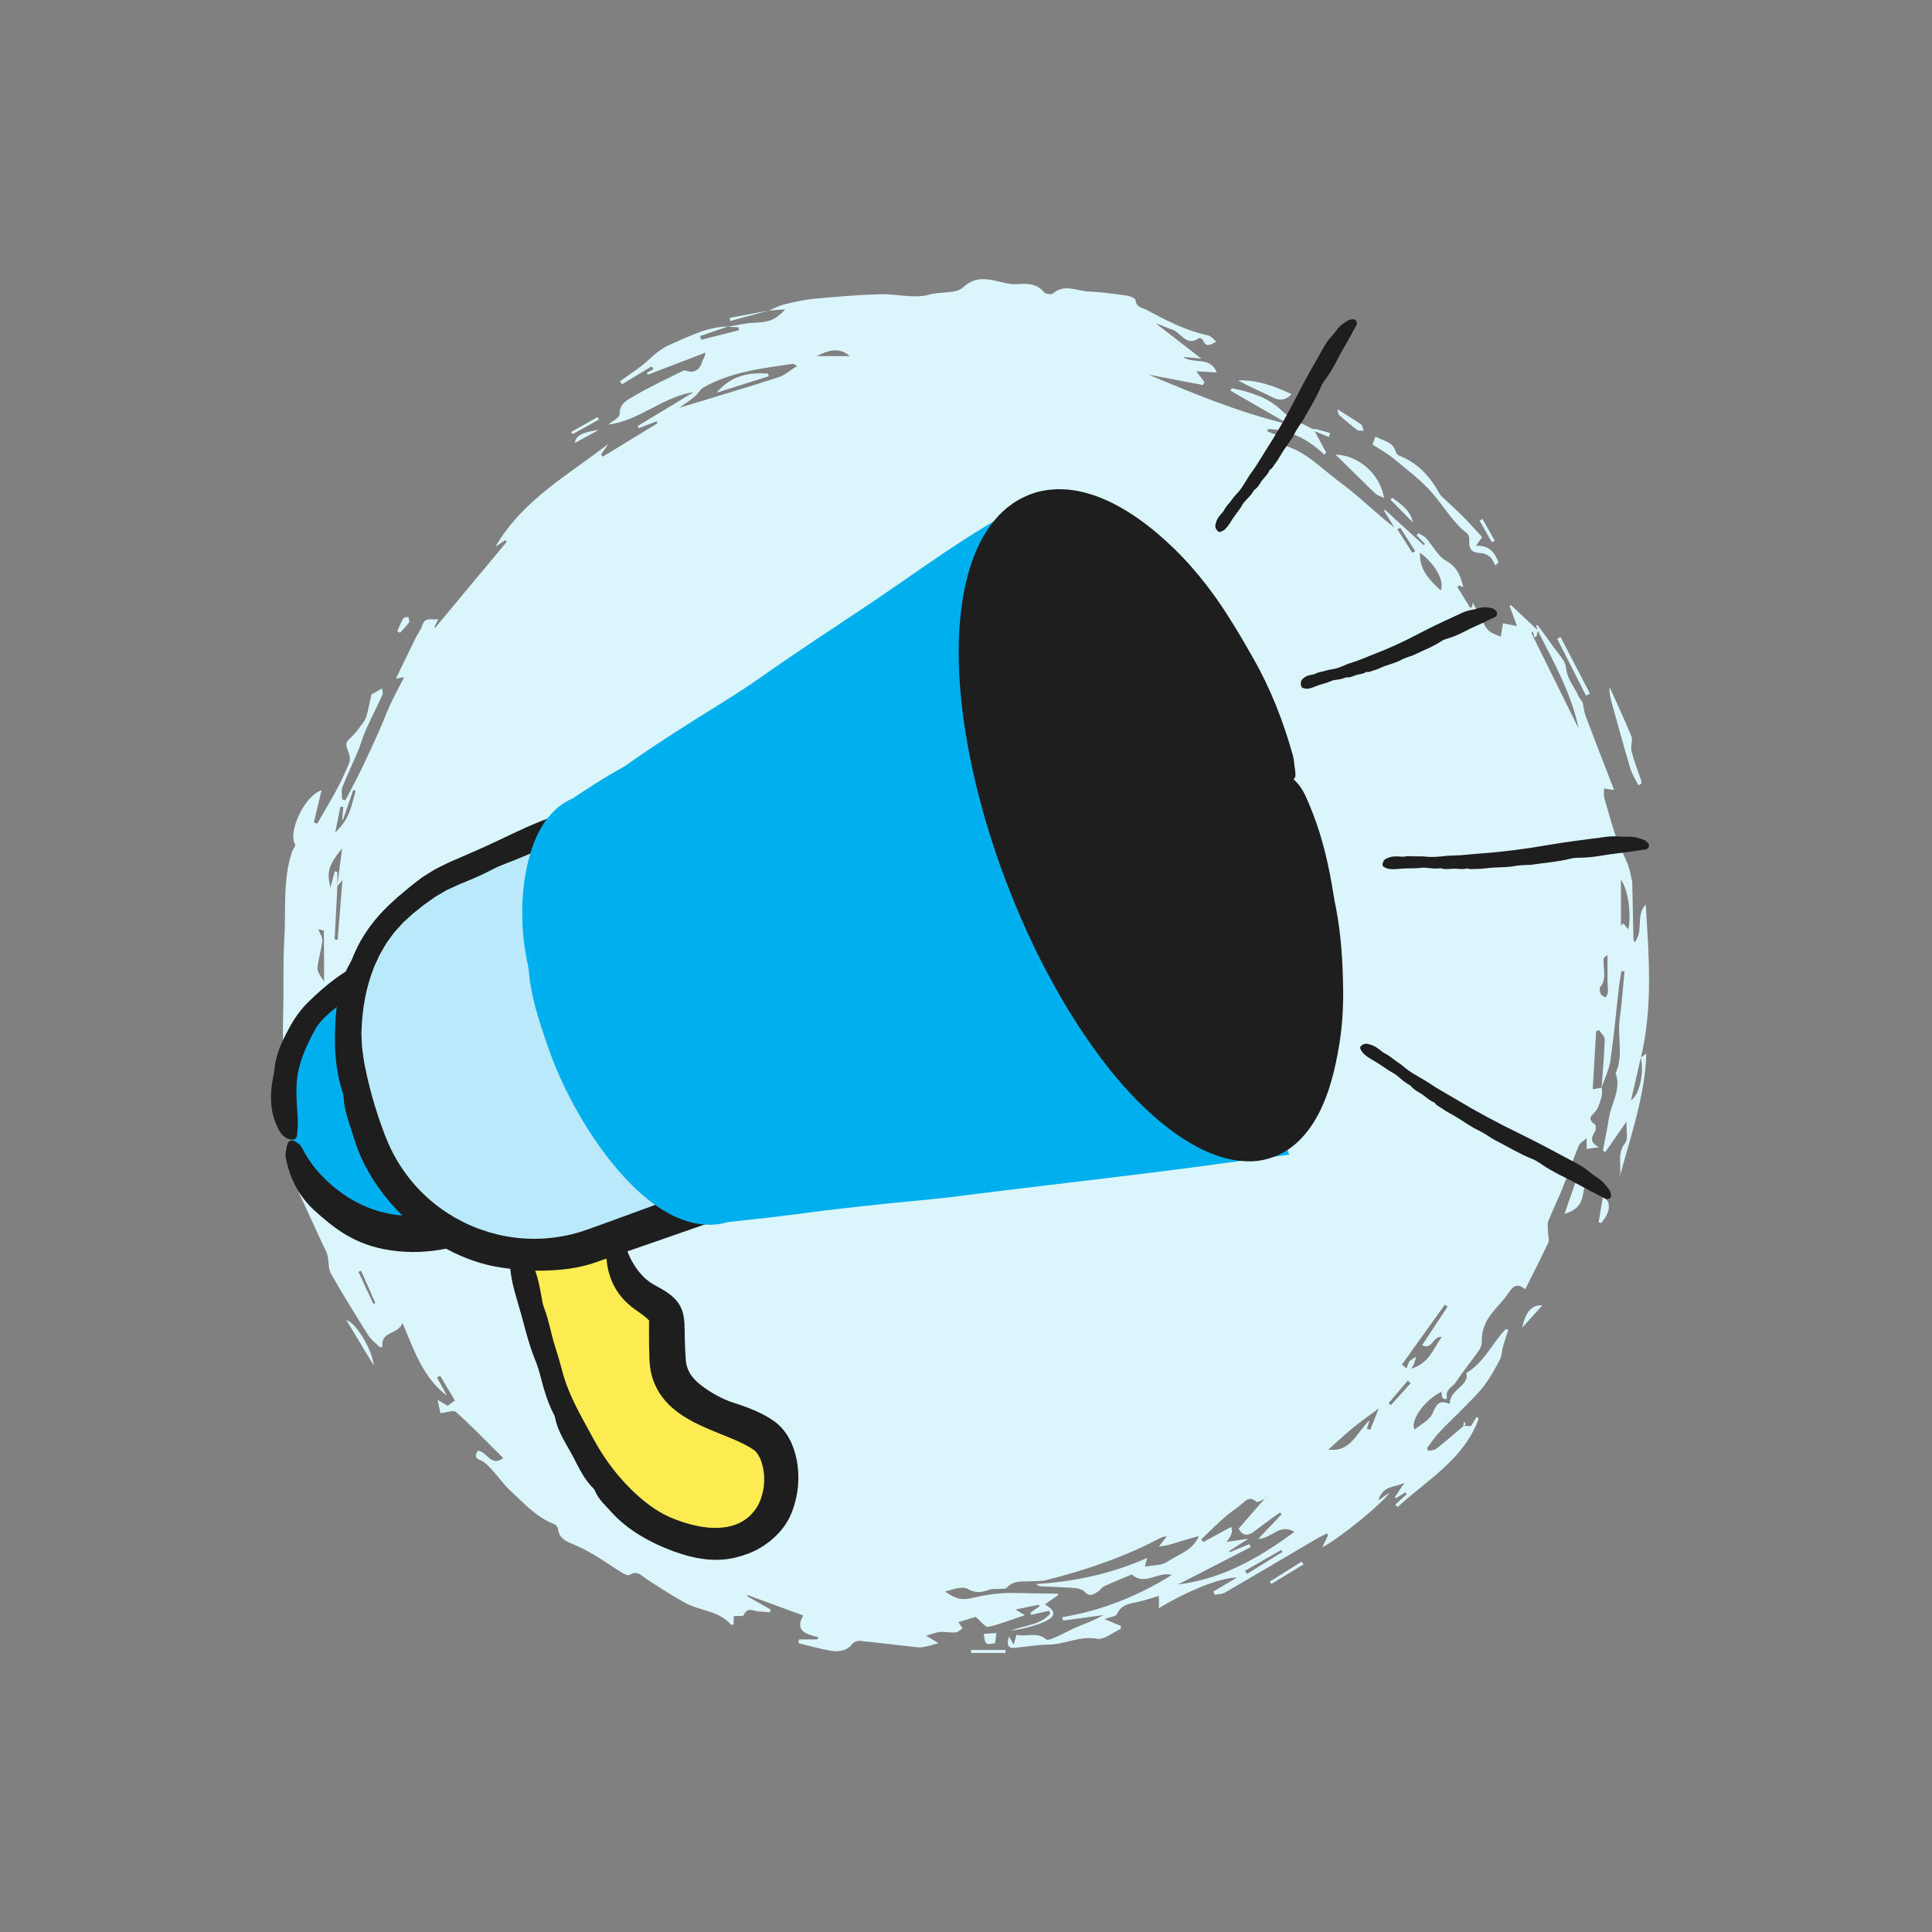 <?xml version="1.0" encoding="UTF-8"?>
<svg id="Layer_2" data-name="Layer 2" xmlns="http://www.w3.org/2000/svg" viewBox="0 0 1080 1080">
  <rect x="0" y="0" width="1080" height="1080" fill="#808080" stroke="none"/>
  <defs>
    <style>
      .cls-1 {
        fill: #fcec52;
      }

      .cls-2 {
        fill: #1e1e1e;
      }

      .cls-3 {
        fill: #00afed;
      }

      .cls-4 {
        fill: #dbf5fc;
      }

      .cls-5 {
        fill: #b9e9fa;
      }
    </style>
  </defs>
  <g>
    <path class="cls-4" d="M895.41,607.99c.02,1.52.36,3.13-.01,4.54-.72,2.72-1.46,5.56-2.89,7.92-1.62,2.67-6.3,4.48-.94,8.05.67.45.65,3.21-.04,4.22-2.42,3.53-2.35,6.29,2.34,8.61-2.79.37-4.73.63-6.92.92v-6.08c-2.02,1.88-3.85,2.82-4.44,4.27-3.12,7.72-5.79,15.61-8.88,23.34-2.53,6.31-5.59,12.41-8.07,18.73-.7,1.8-.25,4.08-.22,6.13.02,2.04.89,4.41.13,6.05-4,8.64-8.4,17.09-12.86,26.01-4.14-3.36-6.59-2.15-9.14,1.74-2.93,4.47-6.93,8.23-10.16,12.53-3.3,4.38-5.13,9.35-4.99,15.01.04,1.62-.59,3.52-1.53,4.86-4.26,6.04-8.95,11.8-13.06,17.94-1.75,2.61-5.85,3.82-4.86,8.5.25,1.15-2.77,1.51-2.88-1.34-.02-.59-.11-1.19-.19-1.93-10.02,4.81-17.92,17.06-14.89,21.06,3.4-2.91,8.23-5.18,9.84-8.86,2.13-4.91,3.6-7.95,9.33-5.48.08.04.4-.18.4-.29.13-6.61,7.21-8.51,9.29-13.75.39-.99-.05-2.31-.09-3.2,10.07-5.77,14.42-16.77,22.14-24.59.44.2.89.39,1.33.59-.96,2.94-2.02,5.86-2.86,8.84-.73,2.57-.71,5.47-1.89,7.78-2.55,4.96-5.31,9.89-8.65,14.34-3.27,4.35-7.28,8.16-11.1,12.08-4.67,4.8-9.6,9.35-14.18,14.24-2.5,2.67-4.52,5.8-6.75,8.72.25.53.5,1.07.76,1.6,1.55-.42,3.43-.42,4.58-1.33,5.55-4.41,10.89-9.07,16.31-13.64-.34-.52-.67-1.03-1.01-1.55-.13.79-.26,1.59-.4,2.4,1.2.09,2.52.18,4.27.31.78-1.27,2-3.25,3.22-5.23.39.31.79.63,1.18.94-8.27,22.87-28.85,34.25-45.33,49.45-.46-.42-.91-.84-1.37-1.26,2.16-2,4.31-4,6.47-6-.24-.32-.49-.64-.73-.96-1.78,1.1-3.56,2.19-5.34,3.29-.21-.18-.43-.36-.64-.53,1.81-2.7,3.63-5.41,5.44-8.11-4.96,2.7-12.25,1.22-14.58,9.88,2.98-2.12,4.78-3.4,6.13-4.36-2.49,4.74-26.99,25.06-37.55,30.58,1.28-2.63,2.29-4.7,3.29-6.76-.23-.34-.46-.67-.69-1.01-2.21,1.16-4.47,2.23-6.62,3.5-16.75,9.85-33.46,19.78-50.27,29.53-1.64.95-3.88.87-5.84,1.27-.22-.63-.43-1.25-.65-1.88,4.16-2.45,8.31-4.9,13.17-7.77-9.38.1-26.82,7.04-43.68,17.12v-6.87c-4.32,1.26-8.05,2.6-11.89,3.41-4.68.99-9.24,1.56-11.61,6.83-.59,1.32-3.68,1.53-6.96,2.74,3.76,1.56,6.5,2.69,9.25,3.83-.06.56-.13,1.13-.19,1.69-4.44,1.97-9.29,6.19-13.23,5.47-9.65-1.76-17.95,3.21-27.08,3.27-6.25.05-12.49,1.21-18.74,1.83-4.01.4-4.77-1.66-3.37-6.28,1.09,1.83,1.73,2.89,2.64,4.41.56-1.91,1.01-3.45,1.59-5.44,5.35,1.42,11.3-1.96,16.58,2.56.91.78,4.05-.68,5.97-1.52,3.65-1.59,7.1-3.66,10.77-5.2,5.1-2.13,10.33-3.96,15.2-6.83-7.48,1.01-14.96,2.01-22.44,3.02-.18-.62-.35-1.24-.53-1.87,21.85-3.63,41.93-11.57,61.26-23.6-7.83-2.23-15.03,6.37-22.36-.27-4.77,2.01-10.18,4.17-15.48,6.58-1.31.6-2.13,2.2-3.4,2.97-2.36,1.41-4.64,3.3-7.46.13-1.18-1.33-3.63-1.95-5.56-2.11-6.34-.51-12.7-.63-19.06-.96-.82-.04-1.62-.4-2.5-1.27,21.32-1.27,41.84-5.7,61.98-14.55-.49,2.01-.78,3.2-1.18,4.83,4.56-.89,9.29-.58,12.41-2.67,6.38-4.29,14.72-6.54,17.65-14.4-3.33.94-6.94,1.89-10.49,3-3.72,1.16-7.38,2.48-11.71,2.78,1.34-1.75,2.67-3.5,4.43-5.81-1.51.4-2.54.48-3.37.92-20.46,10.79-42.15,18.25-64.53,23.8-2.36.58-4.92.33-7.38.53-4.98.39-10.32-.82-14.34,3.7-.62.7-2.33.48-3.55.58-2.12.18-4.4-.18-6.33.51-4.14,1.48-7.41,2.03-11.91-.49-3.09-1.73-8.3.32-12.56,1.45,4.43,3.01,7.87,5.21,14.25,3.76,7.6-1.73,15.79-3.13,23.9-2.95,8.27.19,16.53.25,24.8.39.06,0,.12.28.29.69-2.4,1.71-4.87,3.47-7.44,5.3,6.02,3.58,6.29,6.65.2,9.47-6.01,2.78-12.63,4.22-19.34,5.26,7.45-3.14,16.36-2.92,22.05-9.54-.2-.54-.4-1.09-.6-1.63-3.34.75-6.68,1.5-10.01,2.25-.14-.4-.27-.79-.4-1.19,1.68-1.19,3.35-2.37,5.03-3.56-.09-.28-.17-.56-.26-.84-3.89.78-7.77,1.55-13.23,2.64,2.44,1.47,3.36,2.02,5.27,3.17-7.28,2.45-13.76,5.04-20.48,6.57-1.51.34-3.86-3.02-6.93-5.6-2.06.62-5.87,1.77-9.73,2.93.84,1.21,1.61,2.32,2.39,3.44-1.27.81-2.5,2.19-3.83,2.3-2.95.23-5.98-.45-8.93-.23-2.24.17-4.41,1.17-7.65,2.09,3.45,2.06,5.37,3.2,6.91,4.12-2.38.67-4.41,1.35-6.5,1.81-1.6.35-3.3.72-4.89.55-10.86-1.16-21.69-2.53-32.55-3.61-1.35-.13-3.34.62-4.16,1.66-3.22,4.09-7.64,4.56-12.03,3.85-6.11-1-12.09-2.78-18.12-4.22.11-.69.21-1.39.32-2.09h10.02c.31-.38.61-.77.92-1.15-6.88-1.74-13.63-3.56-8.62-12.24-10.8-3.96-20.9-7.66-31.01-11.37-.12.19-.24.37-.35.56,4.4,2.51,8.81,5.01,13.21,7.52-.16.5-.31,1-.47,1.5-1.97-.15-3.94-.4-5.91-.43-3.01-.06-6.59-2.96-8.74,2.03-.34.8-3.55.36-5.59.5v4.73c-.86.07-1.37.25-1.5.1-6.81-7.92-17.49-7.66-25.82-12.29-7.21-4.01-14.15-8.53-21.1-13-3.03-1.94-5.4-5.36-9.76-2.54-.77.5-2.74-.28-3.84-.96-5.4-3.34-10.6-7-16.05-10.26-3.76-2.25-7.69-4.29-11.75-5.93-4.13-1.68-7.75-3.41-8.39-8.5-.13-1.01-1.18-2.38-2.13-2.74-10.11-3.87-17.07-11.84-24.69-18.89-3.67-3.4-6.54-7.65-9.97-11.33-1.89-2.03-3.91-4.38-6.36-5.36-3.54-1.41-3.21-2.95-1.68-5.39,5.17.09,7.08,9.37,14.22,4.05-8.8-8.72-17.29-17.53-26.34-25.72-1.4-1.27-5.35.29-8.75.59-.37-1.72-.88-4.03-1.61-7.41,2.43,1.43,4,2.36,5.6,3.3,1.13-.83,2.38-1.74,4.06-2.96-2.62-4.4-5.43-9.11-8.24-13.82-.58.33-1.17.65-1.75.98,1.84,3.36,3.69,6.73,5.56,10.14-13.32-9.92-18.18-24.92-24.87-40.65-2.32,6.79-12.19,4.12-11.24,13.51-.5,0-1,.01-1.51.02-2.17-2.23-4.8-4.17-6.42-6.74-7.15-11.33-14.24-22.72-20.83-34.39-1.61-2.86-1.06-6.87-1.91-10.25-.54-2.17-1.82-4.16-2.77-6.23-4.28-9.3-8.58-18.59-12.82-27.91-.36-.78-.38-1.72-.65-3.06,1.62.24,3.04.45,5.25.77-1.14-4.69-1.98-9.15-3.32-13.45-8.67-27.7-11.21-56.12-10.46-84.98.37-14.14-.17-28.33.66-42.43.94-15.89-.92-32.06,4.07-47.6.44-1.38,1.29-2.63,2.14-4.31-4.65-7.14,5.05-27.69,14.59-30.74-1.47,6.13-2.89,12.07-4.31,18,.63.23,1.25.45,1.88.68,3.64-6.32,7.42-12.56,10.87-18.98,2.58-4.81,4.86-9.79,6.96-14.82.61-1.46.47-3.48.02-5.06-.86-3.05-3.23-5.81.46-8.84,2.44-2.01,4.33-4.73,6.29-7.27,1.16-1.51,2.36-3.17,2.88-4.96,1.15-3.94,1.89-8.01,2.85-12.28,1.15-.66,3.04-1.74,5.92-3.39.1,1.21.65,2.63.21,3.6-2.98,6.56-6.31,12.96-9.24,19.53-1.79,4.02-2.93,8.32-4.63,12.38-2.78,6.63-5.96,13.1-8.55,19.79-.77,1.98-.12,4.5-.12,6.78.61.15,1.23.3,1.84.44,3.02-5.83,6.16-11.59,9.02-17.49,3.38-6.97,6.6-14.03,9.76-21.1,2.22-4.98,4.08-10.12,6.37-15.06,2.29-4.94,4.9-9.72,7.64-15.09-1.46.24-2.48.4-4.55.74,3.88-8,7.36-15.26,10.92-22.49,1.22-2.49,3.05-4.75,3.85-7.35,1.57-5.09,5.51-2.54,8.95-3.45-.9,1.81-1.58,3.17-2.26,4.53.17.1.33.21.5.31,13.33-16,26.66-32.01,39.99-48.01-.26-.3-.53-.61-.79-.91-1.58,1.02-3.17,2.05-5.49,3.55,15.3-26.21,40.75-40,63.1-57.43-1.37,2-2.75,4-4.12,6,.33.4.65.79.98,1.19,10.17-6.21,20.35-12.43,30.52-18.64-.13-.37-.26-.75-.38-1.12-3.33,1.28-6.67,2.55-10,3.83-.22-.39-.45-.77-.67-1.16,10.46-6.34,20.93-12.68,31.39-19.02-17.42,2.63-30.31,16.01-47.8,18.17,2.23-1.93,6.38-3.89,6.35-5.79-.09-6.48,4.96-8.28,8.72-10.5,8.65-5.11,17.83-9.33,26.85-13.81.68-.34,1.82.04,2.68.29,3.57,1.02,6.69-1.08,7.69-4.79.45-1.66,1.75-3.08,2.06-5.62-10.71,4.11-21.43,8.22-32.14,12.32-.24-.32-.49-.64-.73-.95,1.27-.72,2.54-1.44,3.8-2.16-.37-.49-.74-.99-1.11-1.49-5.5,3.34-10.99,6.68-16.49,10.01-.38-.57-.76-1.13-1.14-1.7,3.25-2.31,6.49-4.64,9.77-6.91,6.16-4.25,10.78-10.41,17.97-13.46,10.57-4.48,20.71-10.11,32.61-10.24-5.18,1.77-10.36,3.54-15.54,5.32.21.69.42,1.38.63,2.07,7.03-1.78,14.06-3.55,21.09-5.33-.1-.55-.19-1.1-.29-1.65-2.02-.1-4.03-.2-6.05-.3,4.79-.76,9.56-1.98,14.37-2.19,8.92-.4,11.77-1.26,17.95-7.53-3.6.26-6.46.46-9.31.67h.01c2.99-1.2,5.89-2.76,8.99-3.52,5.31-1.31,10.7-2.54,16.13-3.04,12.23-1.14,24.49-2.19,36.76-2.56,9.34-.28,19.29,2.59,27.9.2,6.43-1.79,14.82-.32,18.79-4.02,10.43-9.71,20.66-.96,30.78-1.84,4.66-.41,10.6-.41,14.49,4.51.79,1,4.07,1.5,4.92.76,6.46-5.61,13.36-1.42,19.97-1.14,7.17.3,14.32,1.3,21.44,2.3,1.78.25,4.76,1.54,4.86,2.58.39,4.03,3.56,4.06,6.02,5.36,10.9,5.79,21.79,11.55,34.03,14.16,1.89.4,3.53,2.04,4.99,3.7-2.95,1.57-5.66,3.46-7.38-.85-.25-.63-1.83-1.46-2.11-1.25-7.29,5.26-10.24-3.35-15.38-4.83-3.08-.89-5.95-2.54-8.83-3.33,8.26,6.39,16.51,12.79,25.4,19.67-3.93-.36-7-.64-10.08-.92,5.58,4.3,14.9-.77,18.71,8.68-4.02-.24-7.76-.46-11.47-.69,1.55,2.05,3.08,4.06,4.61,6.08-.31.54-.63,1.08-.94,1.62-10.06-1.93-20.12-3.85-30.28-5.8,25.72,10.83,51.32,21.44,78.49,27.81-10.93-6.3-21.86-12.6-32.79-18.89.26-.45.52-.9.78-1.35,10.4,2.19,20.25,4.97,28.37,12.92,4.45,4.37,10.95,6.66,16.58,9.79.66.37,1.68.04,2.48.24,2.53.65,5.03,1.4,7.54,2.12-.23.74-.46,1.48-.69,2.21-2.41-.99-4.82-1.98-7.94-3.27,2.35,4.39,4.36,8.14,6.36,11.88-.31.42-.62.85-.93,1.27-8.95-8.52-19.19-13.9-31.43-14.35-.19.42-.38.85-.57,1.27,3.08,1.22,6.16,2.43,10.1,3.99-1.71,1.27-2.63,1.95-4.16,3.09,14.62,2.69,23.75,13.38,34.49,21.2,10.62,7.73,19.94,17.24,30.7,25.55-1.93-3.16-3.87-6.33-5.81-9.49.17-.15.33-.3.5-.46,7.23,6.6,14.47,13.2,21.7,19.8.21-.22.43-.44.64-.66-1.52-1.6-3.04-3.2-4.56-4.8.29-.43.59-.87.88-1.3,1.51.97,3.31,1.68,4.47,2.97,3.78,4.19,6.55,10.02,11.17,12.56,6.39,3.52,7.98,8.8,9.59,14.72-.81-.33-1.62-.66-2.43-.99-.32.29-.64.59-.96.88,2.4,3.89,4.8,7.77,7.2,11.66.38-.19.76-.39,1.13-.58.07-.83.14-1.66.21-2.49,1.79,3.4,3.59,6.79,5.35,10.2,3.06,5.95,3.6,6.42,10.43,8.94.39-2.46.79-4.93,1.19-7.43,2.66.51,4.6.89,7.81,1.51-1.64-4.5-2.89-7.95-4.15-11.4.28-.09.55-.18.83-.27,5.01,4.7,10.01,9.39,15.01,14.1-.25,1.13-.48,2.25-.72,3.37-.39.21-.78.42-1.17.63-.31-1.13-.61-2.26-.92-3.39-.27.29-.53.58-.8.87,8.8,17.8,17.6,35.6,26.4,53.4-4.07-19.8-13.91-37.09-22.87-54.76-.29-.95-.58-1.89-.87-2.84.21-.12.42-.25.62-.37,2.77,3.76,5.66,7.44,8.29,11.29,2.89,4.25,7.42,8.47,7.86,13.03.62,6.33,4.64,10.3,6.84,15.43.68,1.59,2.23,2.81,2.51,4.2.51,2.38.72,4.87,1.57,7.11,5.17,13.67,10.49,27.28,15.88,41.24-2.39-.32-4.03-.54-5.68-.76.07,1.81-.23,3.73.28,5.4,2.94,9.75,5.19,19.85,9.49,28.98,2.2,4.66,4.4,9.05,5.24,14.11.21,1.28.78,2.54.81,3.81.27,10.61.44,21.21.69,31.82.01.64.41,1.28.6,1.85,5.26-6.18.48-15.12,6.27-21.18,1.73,28.67,4.08,57.26-2.74,85.59-1.82,7.96-3.65,15.89-5.49,23.81,5.08-3.21,7.4-16.5,5.41-23.91,1.07-.7,2.15-1.4,3.14-2.04-.77,24.06-9.03,46.65-15.11,69.72,1.85-6.38-1.79-13.44,3.21-19.72,1.88-2.36.62-7.24.84-12.08-4.5,6.45-8.18,11.73-11.87,17.02-.45-.29-.89-.58-1.34-.87,1.14-6.07,2.41-12.12,3.4-18.22,1.35-8.31,6.95-16,3.71-24.99,4.51-9.7.91-20.02,2.25-29.98,1.2-8.93,1.83-17.93,2.71-26.9-.56-.06-1.12-.13-1.68-.19-.45,2.72-1.03,5.43-1.34,8.17-1.61,13.94-2.85,27.94-4.87,41.82-.76,5.22-3.25,10.19-4.95,15.27.66-8.98,1.5-17.95,1.79-26.94.06-1.75-2.05-3.58-3.16-5.37-.55.22-1.11.44-1.66.66-.65,11.12-1.3,22.24-1.9,32.43,1.89-.33,3.47-.61,5.05-.89ZM188.61,495.28c-.52,9.97-1.03,19.94-1.55,29.91.57.05,1.13.09,1.7.14.88-10.99,1.76-21.98,2.67-33.3-1.15,1.33-2.04,2.38-2.94,3.42.86-6.61,1.73-13.22,2.77-21.19-7.59,9.24-8.73,13.03-6.53,21.92,1.01-3.83,1.69-6.45,2.38-9.08.5.1,1,.21,1.49.31,0,2.63,0,5.25,0,7.87ZM692.41,854.5c6.52-7.48,12.81-14.7,19.1-21.91-1.12,2.39-3.03,4.14-5.17,5.53-1.22.79-3.58,1.85-4.12,1.36-3.76-3.43-5.91-.56-8.5,1.59-2.99,2.49-6.32,4.58-9.23,7.16-4.46,3.96-8.68,8.19-13.01,12.31.4.49.8.98,1.2,1.47,5.19-2.82,10.38-5.64,15.57-8.46q1.65,3.35-2.66,8.41c3.91-.58,7.81-1.15,12.27-1.81-3.85,2.47-7.3,4.68-10.75,6.89.16.19.32.39.48.58,3.62-1.48,7.23-2.96,10.85-4.44.26.55.51,1.09.77,1.64-13.56,6.97-27.11,13.93-40.67,20.9,24.53-2.97,45.02-14.67,65.02-29.37-8.14-5.07-12.37,3.6-20.25,3.94,5.02-5.28,9.07-9.53,13.11-13.79-.29-.34-.58-.67-.87-1.01-1.17.82-2.36,1.61-3.5,2.46-3.69,2.71-7.39,5.41-11.03,8.18-3.57,2.72-6.45,2.36-8.6-1.62ZM445.62,204.57c-1.64-.78-2.14-1.25-2.56-1.18-17.06,2.52-34.31,4.43-49.7,13.14-2.02,1.14-3.19,3.67-5.05,5.21-2.6,2.16-5.47,3.99-8.65,6.25,18.9-5.77,37.29-11.22,55.54-17.09,3.5-1.13,6.48-3.88,10.41-6.34ZM809.23,730.4c-.53-.35-1.06-.7-1.59-1.04-7.97,11.13-15.95,22.25-23.92,33.38.85.76,1.69,1.51,2.54,2.27.53-1.36.78-2.96,1.67-4.02.94-1.12,2.49-1.74,3.77-2.57-.49,1.52-.94,3.05-1.49,4.54-.2.55-.61,1.02-1.31,2.14,9.67-2.86,12.37-10.91,17-17.8-4.88-.41-5.54,7.76-10.91,4.63,4.83-7.3,9.53-14.41,14.24-21.52ZM770.73,787.32c-5.21,3.9-10.1,7.32-14.71,11.09-4.63,3.79-8.98,7.93-13.45,11.92,12.86,1.63,15.86-9.96,23.11-16.41-.62,1.84-1.1,3.26-1.58,4.69.61.24,1.22.47,1.83.71,1.55-3.87,3.09-7.74,4.8-12ZM910.26,519.55c1.72-8.52,0-22.1-4.16-27.81v25.55c.46-.37.93-.73,1.39-1.1.9,1.09,1.8,2.19,2.77,3.36ZM793.77,308.94c-.43,9.78,5.6,15.46,11.6,21.15,2.26-5.13-2.93-14.73-11.6-21.15ZM181.16,548.76c0-9.25.03-18.82-.14-28.39,0-.34-2.1-.64-3.08-.92,1.02,2.67,2.37,4.5,2.24,6.22-.3,3.79-1.41,7.51-2.08,11.28-.33,1.82-.97,3.86-.47,5.5.69,2.26,2.32,4.23,3.54,6.32ZM191.9,451.09c-.52-.08-1.04-.16-1.57-.24-.99,4.85-1.97,9.7-2.96,14.54,3.3-3.19,5.84-6.54,7.46-10.29,1.78-4.13,2.71-8.63,4.01-12.97-.46-.16-.91-.32-1.37-.48-1.92,5.56-3.84,11.12-5.76,16.68-.14-.04-.28-.09-.43-.13.21-2.37.41-4.74.62-7.11ZM898.61,533.8c-1.58,1.32-2.04,1.5-2.08,1.75-.8,5.35,2.14,11.11-1.97,16.19-.64.79-.18,2.85.36,4.06.38.85,1.77,1.24,2.7,1.84.42-.95,1.15-1.89,1.19-2.86.11-2.24-.18-4.49-.2-6.74-.04-4.41-.01-8.82-.01-14.24ZM456.46,199.07h18.61c-6.31-5.48-12.48-2.97-18.61,0ZM716.94,867.54c-.22-.37-.45-.75-.67-1.12-6.77,3.88-13.53,7.76-20.3,11.64.35.59.71,1.17,1.06,1.76,6.64-4.09,13.27-8.19,19.91-12.28ZM788.59,773.2c-.55-.48-1.09-.95-1.64-1.43-3.57,4.2-7.14,8.4-10.71,12.6.42.37.84.74,1.27,1.11,3.69-4.09,7.39-8.19,11.08-12.28ZM782.77,295.05c-.56.25-1.11.51-1.67.76,2.82,4.42,5.63,8.84,8.45,13.25.52-.32,1.04-.64,1.56-.95-2.78-4.35-5.56-8.71-8.34-13.06ZM201.86,710.37c-.5.18-1,.36-1.5.54,2.79,5.99,5.58,11.99,8.36,17.98.37-.17.74-.34,1.11-.5-2.66-6-5.31-12.01-7.97-18.01Z"/>
    <path class="cls-4" d="M768.89,244.07c4.72,2.51,10.15,2.97,11.5,8.96.18.79,1.43,1.56,2.35,1.93,9.58,3.87,16.17,10.92,21.22,19.66.51.89.95,1.89,1.67,2.59,4,3.84,8.17,7.5,12.08,11.43,3.78,3.8,7.32,7.84,10.81,11.61-1.13,1.58-2.02,2.82-3.46,4.84,7.75-.4,10.48,4.08,12.64,9.22-.59.62-1.18,1.23-1.76,1.85-.92-1.59-1.55-3.5-2.84-4.68-1.29-1.17-3.22-2.19-4.91-2.26-5.58-.23-7.18-1.92-6.87-7.74.06-1.11-.41-2.7-1.21-3.32-8.05-6.21-12.95-15.06-19.44-22.53-6.34-7.3-14.33-13.22-21.85-19.45-3.41-2.82-7.4-4.93-11.63-7.69.26-.67.86-2.23,1.7-4.41Z"/>
    <path class="cls-4" d="M773.66,278.45c-1.77-.94-3.72-1.5-5.02-2.74-7.18-6.85-14.2-13.87-22.07-21.62,13.49.51,25.21,11.58,27.09,24.36Z"/>
    <path class="cls-4" d="M915.94,439c-1.53-3.08-3.54-6.03-4.52-9.28-3.72-12.41-7.12-24.91-10.59-37.39-.73-2.64-1.27-5.33-1.1-8.32,4.12,9.19,8.47,18.3,12.22,27.64.95,2.36-.63,5.65.04,8.23,1.45,5.59,3.61,11,5.46,16.49.16.47.13,1.01.19,1.51-.57.37-1.14.75-1.71,1.12Z"/>
    <path class="cls-4" d="M721.96,220.33c-3.72,3.9-7.08,3.64-11.21,1.49-6.12-3.19-12.59-5.68-18.64-9.19,10.65-.35,20.16,3.16,29.84,7.7Z"/>
    <path class="cls-4" d="M881.95,657.36c5.45,3.38,3.41,7.26,2.98,10.25-.72,4.92-3.26,9.01-10.35,10.91,2.68-7.68,4.94-14.18,7.37-21.16Z"/>
    <path class="cls-4" d="M872.34,356.06c5.49,10.55,10.98,21.1,16.47,31.65-.74.38-1.48.75-2.22,1.13-5.36-10.56-10.71-21.13-16.07-31.69.61-.36,1.21-.73,1.82-1.09Z"/>
    <path class="cls-4" d="M208.9,763.3c-5.11-8.48-10.23-16.96-15.34-25.43,5.74,1.77,14.81,17.27,15.34,25.43Z"/>
    <path class="cls-4" d="M893.62,683.35c.79-4.67,1.59-9.35,2.54-14.93,4.8,4.15,4.02,8.88-.95,15.19-.53-.09-1.06-.17-1.58-.26Z"/>
    <path class="cls-4" d="M747.55,228.77c4.99,3.14,9.27,5.67,13.33,8.5.85.59.93,2.3,1.36,3.49-1.17-.1-2.66.23-3.45-.36-3.49-2.59-6.83-5.39-10.09-8.28-.64-.56-.66-1.83-1.15-3.36Z"/>
    <path class="cls-4" d="M778.35,278.26c4.79,3.7,10.12,6.88,11.47,13.79-4.18-4.25-8.37-8.5-12.55-12.75.36-.35.72-.7,1.08-1.04Z"/>
    <path class="cls-4" d="M850.98,742.11c1.72-8.64,5.37-12.93,11.17-12.37-3.79,4.2-7.03,7.79-11.17,12.37Z"/>
    <path class="cls-4" d="M562.09,923.98h-19.24c0-.55,0-1.09,0-1.64h19.24c0,.55,0,1.09,0,1.64Z"/>
    <path class="cls-4" d="M709.84,884.14c5.93-3.74,11.87-7.48,17.8-11.22.34.54.68,1.07,1.02,1.61-6,3.63-12,7.27-17.99,10.9-.28-.43-.55-.86-.83-1.29Z"/>
    <path class="cls-4" d="M557.01,912.86c-.31,2.32-.54,4.02-.76,5.69-5.44.92-5.5.87-6.34-5.19,2.24-.16,4.46-.31,7.1-.5Z"/>
    <path class="cls-4" d="M334.77,240.3c-4.39,2.4-8.79,4.8-13.38,7.3.43-3.94,3.69-5.92,13.38-7.3Z"/>
    <path class="cls-4" d="M222.05,352.86c1.11-2.42,2.08-4.92,3.42-7.21.36-.61,1.86-.55,2.84-.79.15,1.05.8,2.46.35,3.09-1.47,2.07-3.33,3.85-5.04,5.74-.52-.28-1.04-.56-1.56-.83Z"/>
    <path class="cls-4" d="M429.78,173.58c-7.18,1.95-14.35,3.9-21.53,5.85-.12-.57-.24-1.14-.36-1.72,7.3-1.38,14.6-2.75,21.9-4.13,0,0,0,0,0,0Z"/>
    <path class="cls-4" d="M334.82,234.52c-4.92,2.73-9.85,5.47-14.77,8.2-.24-.42-.48-.84-.72-1.25,4.9-2.78,9.8-5.56,14.7-8.35.26.47.53.93.79,1.4Z"/>
    <path class="cls-4" d="M833.91,303.07c-2.27-4.01-4.54-8.01-6.81-12.02.55-.31,1.09-.61,1.64-.92,2.28,4.05,4.56,8.1,6.85,12.15-.56.26-1.12.53-1.67.79Z"/>
    <path class="cls-4" d="M400.51,219.55c8.53-9.94,18.31-11.43,28.78-10.7.15.48.31.97.46,1.45-9.24,2.92-18.48,5.84-29.24,9.24Z"/>
  </g>
  <g>
    <g>
      <path class="cls-1" d="M289.61,697.3s24.62,130.24,85.59,155.52c60.98,25.27,68.44-35.78,51.74-49.51-16.7-13.73-51.16-17.36-51.3-42.95-.14-25.59,4.53-27.31-12.29-37.02-16.82-9.71-19.21-34.14-19.21-34.14"/>
      <path class="cls-2" d="M340.42,692.75c-.55,1.32-1.36,2.57-1.46,4.06-.29,5.29.16,10.78,1.92,16.26,1.76,5.44,4.88,10.95,9.78,15.37l1.72,1.5.86.75.94.69,3.57,2.56c.78.57,1.63,1.15,2.32,1.72l1,.83.5.41.37.38.63.63.15.15.05.1c.03.06.06.12.1.18.03.06.07.11.11.16.05.05.09.1.06.1-.01.03-.03.06-.05.09-.04.05-.06.09-.13.13,0,.02-.04.03-.06.05l-.02.1v.02s0,.17,0,.17v.4c0,.29.04.48.04.85v1.09c0,1.73-.01,3.46-.02,5.18.02,4.1.05,8.46.24,12.76l.03.81.03.49.04.56.18,2.23c.07.74.22,1.51.34,2.26.12.75.25,1.5.46,2.26.67,3.02,1.91,5.99,3.37,8.71,1.48,2.75,3.34,5.13,5.28,7.26,1.95,2.14,4.04,3.86,6.12,5.45,4.18,3.09,8.37,5.33,12.41,7.23,8.07,3.79,15.75,6.41,22.39,9.52,1.65.77,3.2,1.57,4.67,2.39.69.42,1.44.83,2.06,1.27l.49.32.24.16.11.09c.15.12.31.23.49.32,1.39,1.15,3.01,3.63,3.96,6.57,1.09,3.32,1.64,7.13,1.48,10.92-.17,3.79-.97,7.57-2.43,11.01-1.44,3.47-3.66,6.48-6.46,8.87-2.8,2.39-6.25,4.1-10.07,5.02-3.82.94-7.97,1.12-12.17.8-2.1-.29-4.22-.46-6.32-.98-1.05-.24-2.12-.4-3.16-.7l-3.15-.9c-1.06-.27-2.09-.64-3.13-1.02l-3.11-1.11c-1.03-.38-1.98-.82-2.98-1.23-.97-.46-1.94-.93-2.9-1.41-3.82-2.01-7.45-4.45-10.86-7.2-11.39-9.22-21.06-21.11-28.29-34.34-3.39-6.24-6.95-12.42-10.13-18.83-3.19-6.4-5.99-13.02-7.79-20.01-1.18-4.6-2.54-9.19-4.01-13.72-2.25-6.94-3.32-14.21-5.94-21.03-.4-1.05-.79-2.12-.99-3.22-1.39-7.58-2.46-15.17-5.91-22.19-1.49-3.03-2.57-6.31-6.64-7.95-2.61-1.07-4.21-.64-4.76,1.83-.62,2.75-1.01,5.58-.82,8.31.67,9.59,4.08,18.59,6.54,27.77,2.2,8.2,4.29,16.51,7.55,24.44,1.35,3.27,2.34,6.84,3.25,10.35,1.65,6.48,3.67,12.9,6.64,18.96.39.79.95,1.54,1.09,2.39,1.51,8.47,6.69,15.45,10.57,23.01,3.01,5.82,5.96,12.02,10.89,16.82.43.42.75,1,.98,1.57,1.87,4.56,5.66,7.86,8.92,11.51,7.22,8.11,16.91,14.42,27.61,19.16.85.4,1.64.71,2.42,1.02l2.37.95,2.37.95,2.47.83c3.25,1.16,6.71,2.07,10.24,2.82,1.82.3,3.61.64,5.46.85,1.9.13,3.76.32,5.69.31,3.88-.05,7.86-.39,11.84-1.54l1.67-.45.84-.22.84-.29,3.35-1.16c2.2-.95,4.42-1.87,6.46-3.21,1.88-1.07,3.58-2.41,5.33-3.69,1.62-1.42,3.3-2.81,4.71-4.42,1.51-1.55,2.74-3.27,3.96-5,1.09-1.78,2.16-3.59,2.92-5.5.76-1.64,1.26-3.33,1.83-4.99.26-.84.45-1.68.68-2.52.22-.84.43-1.68.57-2.53l.46-2.53c.11-.85.2-1.7.3-2.54l.14-1.27.06-1.27c.04-.85.08-1.7.1-2.54,0-3.4-.28-6.79-.92-10.19-.69-3.41-1.71-6.83-3.31-10.23-1.64-3.39-3.91-6.87-7.41-9.89l-.65-.56-.33-.28-.26-.19-1.03-.73c-.69-.5-1.37-.93-2.05-1.36-.69-.44-1.37-.84-2.05-1.22-.68-.39-1.36-.77-2.04-1.1-5.43-2.79-10.67-4.62-15.75-6.25-7.11-2.26-13.34-5.93-18.22-9.65-3.32-2.52-5.73-5.14-7.16-8-.72-1.44-1.23-2.99-1.54-4.73l-.17-1.34c-.04-.19-.05-.52-.07-.82l-.05-.91-.23-3.66c-.14-2.41-.21-4.83-.25-7.31-.05-2.49-.04-5.02-.18-7.84-.04-.72-.12-1.49-.19-2.23l-.05-.56-.11-.67-.23-1.33c-.35-1.76-.95-3.53-1.79-5.13-.39-.82-.97-1.54-1.47-2.29-.53-.73-1.18-1.37-1.79-2.04-1.23-1.19-2.57-2.3-3.73-3.06-2.41-1.7-4.7-2.91-7-4.17l-2.63-1.55c-.8-.64-1.64-1.23-2.44-1.89-3.15-2.74-5.82-6.31-8.06-10.28-1.75-3.35-3.13-6.98-4.24-10.7-.21-.76-.41-1.66-1.04-2.17-1.28-.99-2.05-2.83-4.18-2.71-1.82.12-2.66,2.03-3.26,3.51Z"/>
    </g>
    <g>
      <circle class="cls-3" cx="234.32" cy="611.21" r="76.14"/>
      <path class="cls-2" d="M160.12,641.97c-.26,1.49-.7,2.92-.47,4.51.93,5.57,2.72,11.13,5.44,16.31,2.71,5.18,6.35,9.98,10.81,13.99,4.1,3.69,8.31,7.29,12.83,10.48,3.89,2.74,8.1,5.09,12.5,6.97,4.4,1.89,9.02,3.24,13.68,4.12,20.39,3.9,41.88.25,59.42-9.75,17.71-9.87,31.32-26.25,37.73-44.76,3.65-10.4,5.27-21.37,4.81-32.16-.45-10.8-3.02-21.38-7.36-31.05-4.33-9.69-10.48-18.5-18.02-25.82-7.53-7.33-16.43-13.18-26.07-17.21-8.06-3.37-16.7-5.28-25.39-5.75-8.69-.54-17.41.37-25.9,2.3-4.01.91-7.89,2.32-11.65,3.98-3.75,1.68-7.32,3.74-10.76,5.97-3.45,2.22-6.68,4.76-9.84,7.37-3.17,2.61-6.18,5.41-9.17,8.31-3.94,3.82-7.37,8.32-10.1,13.19-2.07,3.73-4.1,7.52-5.76,11.5-1.65,3.98-2.86,8.17-3.34,12.48-.14,1.33-.31,2.65-.55,3.96-.95,4.45-1.59,9.03-1.47,13.62.1,4.58.9,9.17,2.68,13.41,1.54,3.62,3.07,7.51,7.45,8.82,2.77.83,4.23.02,4.47-2.49.06-.7.11-1.4.17-2.11.07-.71.13-1.41.17-2.1.04-1.38.11-2.75.03-4.07-.25-4.66-.65-9.2-.74-13.78-.1-4.57.12-9.2,1.09-13.69,1.76-8.03,5.25-15.49,9.14-22.66,1.59-2.99,3.94-5.69,6.45-8.01,4.62-4.31,9.64-7.88,14.62-11.48.66-.45,1.26-1.06,2.03-1.29,3.8-1.03,7.19-2.49,10.67-3.9,3.46-1.41,7.04-2.7,10.74-3.19,1.41-.25,2.86-.26,4.28-.4l2.15-.06c.71-.04,1.43-.05,2.14-.05,2.85-.1,5.67-.04,8.54-.42.51-.04,1.05.1,1.53.31,3.78,1.67,7.78,1.66,11.54,2.95,4.09,1.41,8.14,2.87,12.07,4.69,3.93,1.82,7.73,4,11.11,6.75,4.17,3.48,7.89,7.47,11.02,11.87,3.17,4.38,5.92,9.02,8.4,13.91,1.45,2.74,2.29,5.75,3.13,8.71,1.46,5.34,1.49,10.89,1.68,16.36.45,9.63-1.75,19.41-5.8,28.37-2.02,4.49-4.57,8.76-7.47,12.83-2.91,4.06-6.2,7.9-9.88,11.46-2.56,2.55-5.65,4.51-8.88,6.14-1.6.84-3.3,1.5-4.97,2.21-1.71.6-3.4,1.26-5.13,1.78-9.28,3.01-19.05,4.54-28.96,4.18-9.77-.34-19.54-3.13-28.31-7.87-8.77-4.76-16.56-11.37-22.99-19.25-2.57-3.35-4.83-6.94-6.83-10.7-.4-.77-.83-1.69-1.59-2.11-1.45-.81-2.74-2.65-4.79-2-1.73.55-2.05,2.65-2.32,4.32Z"/>
    </g>
    <path class="cls-2" d="M323.78,456.22c-.71.14-1.32.29-2.06.65-2.66,1.24-5.15,3.02-7.19,5.23-2.05,2.19-3.84,4.67-5.17,7.39l-.49.93-.43.95-.87,1.89c-.51,1.28-1.04,2.55-1.49,3.84-1.56,4.44-2.59,9.06-3.14,13.64-.62,5-.87,10.02-.86,15.02,0,5,.26,9.99.76,14.95.49,4.96,1.15,9.89,2.05,14.78.4,2.45.94,4.88,1.43,7.31.56,2.42,1.07,4.85,1.71,7.24,2.72,10.82,6.16,21.44,10.18,31.84,4.02,10.4,8.64,20.56,13.89,30.39,4.42,8.2,9.36,16.11,14.78,23.7,1.24,1.81,2.62,3.53,3.96,5.28,1.4,1.69,2.77,3.42,4.24,5.06,2.88,3.33,5.9,6.53,9.05,9.63,2.05,2.07,4.29,4.01,6.61,5.83,3.57,2.75,7.3,5.38,11.5,7.22.63.31,1.31.53,1.95.82,2.18,1,4.51,1.71,6.89,2.24,2.39.41,4.86.66,7.28.27,2.08-.23,4.25-.85,5.47-1.9.78-.65.57-.87-.74-.65-.74.13-1.47.28-2.24.3-.76.05-1.51.19-2.29.16-2.69.17-5.4-.15-8.06-.75-1.34-.25-2.64-.71-3.95-1.12-.65-.23-1.28-.51-1.92-.76l-.96-.39-.93-.46c-4.44-2.15-8.55-5.03-12.47-8.12-.83-.61-1.61-1.34-2.4-2.04l-1.18-1.07c-.38-.38-.75-.75-1.12-1.12-2.76-2.72-5.34-5.62-7.95-8.52-.33-.38-.7-.76-.99-1.15-2.82-3.87-6.01-7.56-8.7-11.57-1.07-1.52-2.03-3.13-3.07-4.68-1.01-1.58-2.01-3.16-3.09-4.7-.18-.28-.35-.59-.5-.88-.58-1.17-1.23-2.31-1.91-3.43-.65-1.14-1.31-2.29-1.96-3.43-2.75-5.06-5.55-10.13-8.02-15.37-3.07-6.55-5.78-13.28-8.47-20-.78-1.88-1.41-3.83-2.12-5.74-1.21-3.43-2.24-6.92-3.34-10.39-3.84-12.13-6.64-24.59-8.62-37.14-.66-4.41-1.01-8.92-1.17-13.4-.26-6.06-.26-12.13.16-18.16.42-5.94,1.41-11.84,3.12-17.52.89-2.82,1.92-5.61,3.3-8.22,1.35-2.61,2.93-5.13,4.92-7.29,1.65-1.77,3.5-3.4,5.62-4.58.43-.26.92-.56,1.25-.77.61-.45,1.7-1.03,1.63-1.38-.06-.3-1.07-.06-1.85.12Z"/>
    <g>
      <path class="cls-5" d="M325.65,456.17l-71.4,33.02c-39.89,18.45-62.16,61.61-54.08,104.81,2.55,13.64,6.28,28.06,11.67,42.35,17.96,47.56,70.26,72.53,118.71,57.16l73.79-23.41-78.7-213.92Z"/>
      <path class="cls-2" d="M323.26,461.87c-.11,1.93-.57,3.74-.26,5.83,2.18,14.84,5.36,29.51,10.55,43.79,2.39,6.58,4.41,13.29,6.41,19.93,3.45,11.45,7.38,22.8,11.79,33.79l21.64,54.16,10.86,27.06,5.46,13.52.17.42.07.18.03.05.1.19.21.39.44.84.96,1.87-2.25,1.09-.64.3-.33.15-.17.08-.53.19-4.54,1.64-18.14,6.63-20.52,7.5-10.27,3.72-5.14,1.85c-1.68.59-3.24,1.09-4.87,1.64-13.02,3.93-27.07,4.92-40.68,2.52-3.41-.55-6.77-1.4-10.1-2.33-3.3-1.03-6.6-2.14-9.78-3.54-3.21-1.32-6.3-2.94-9.34-4.62-3-1.76-5.95-3.62-8.74-5.72-11.25-8.25-20.45-19.29-26.7-31.82l-1.86-3.97-1.68-4.06c-1.08-2.79-2.11-5.6-3.09-8.43-1.95-5.67-3.71-11.42-5.23-17.23-.76-2.91-1.47-5.83-2.12-8.77-.32-1.47-.64-2.94-.93-4.42-.29-1.47-.6-2.96-.78-4.41l-.61-4.37c-.09-.73-.22-1.45-.28-2.19l-.11-2.2-.2-4.4c-.06-.73-.02-1.47.02-2.2l.1-2.2c.49-11.03,2.44-22.04,6.42-32.41.42-1.33,1.06-2.56,1.62-3.83l1.74-3.78c.61-1.25,1.36-2.42,2.03-3.63.7-1.2,1.37-2.41,2.12-3.58l2.43-3.38,1.23-1.68.62-.83.69-.78,2.78-3.09,1.4-1.52c.48-.5,1.02-.94,1.53-1.4,1.36-1.21,2.7-2.43,4.03-3.67,1.42-1.14,2.84-2.28,4.26-3.42.71-.56,1.39-1.17,2.13-1.7l2.24-1.56,2.22-1.58c.74-.53,1.46-1.08,2.25-1.52l3.58-2.11,1.8-1.04c.59-.36,1.25-.6,1.87-.9l3.77-1.72,1.89-.86,2.03-.83c5.42-2.23,10.79-4.55,16-7.28,1.6-.84,3.23-1.66,4.9-2.32,11.5-4.5,23.06-8.87,33.47-15.63,4.48-2.91,9.39-5.58,11.36-10.54,1.26-3.17.35-4.56-3.32-4.01-4.13.63-8.34,1.49-12.34,2.87-14.07,4.86-27.22,12.02-40.82,18.03-3.04,1.33-6.09,2.66-9.14,3.99l-4.58,1.99-2.29,1-1.15.5-1.21.59-4.84,2.4c-.79.42-1.63.77-2.39,1.27l-2.3,1.42c-1.53.96-3.06,1.92-4.57,2.9-1.44,1.09-2.86,2.2-4.28,3.32-2.4,1.77-4.64,3.83-7.01,5.77l-1.78,1.46c-.6.48-1.13,1.04-1.7,1.55-1.13,1.04-2.26,2.08-3.38,3.11-8.16,7.71-15.08,17.01-19.57,27.52-.29.68-.58,1.38-.87,2.07-.27.7-.52,1.39-.88,2.01-.87,1.53-1.7,3.11-2.48,4.71l-.58,1.21-.47,1.24-.9,2.52c-.56,1.69-1.17,3.38-1.6,5.12-.39,1.75-.75,3.5-1.1,5.26l-.51,2.64c-.12.89-.2,1.78-.3,2.67l-.56,5.35c-.12.89-.12,1.79-.15,2.68l-.1,2.69-.12,2.69c-.04.9-.12,1.79-.08,2.69.03,2.76.06,5.53.09,8.31.24,2.76.5,5.54.81,8.32.35,2.66.82,5.15,1.39,7.7.57,2.53,1.25,5.04,2.09,7.51.3.87.42,1.86.48,2.78.43,7.33,3.19,14.32,5.33,21.31.59,1.93,1.23,3.85,1.91,5.76.75,1.97,1.55,4.05,2.42,6.03.93,1.97,1.79,3.97,2.87,5.87l1.56,2.87,1.69,2.8c4.56,7.45,10.12,14.22,16.2,20.44,3.81,3.86,7.85,7.53,12.19,10.81,4.34,3.28,8.91,6.26,13.69,8.87,9.59,5.13,20.03,8.82,30.78,10.32,6.02.87,12.09,1.61,18.18,1.67,10.8.05,21.82-.69,32.19-4.03,12.79-4.42,25.59-8.85,38.39-13.28,15.92-5.55,31.84-11.09,47.74-16.63-2.26-5.57-4.51-11.13-6.77-16.69l-1.66-4.03-.79-1.9-.53-1.17-2.13-4.66c-4.95-10.74-8.41-22.17-12.44-33.33-5.44-15.09-11.35-30.05-17.58-44.83-12.28-29.13-23.23-58.8-35.5-87.93-2.44-6.08-4.89-12.16-7.33-18.24-.51-1.24-1.04-2.71-1.9-3.5-1.68-1.53-3.29-4.4-5.35-3.78-1.73.53-1.84,3.37-1.96,5.54Z"/>
    </g>
    <g>
      <path class="cls-3" d="M578.23,283.55l-252.58,172.62c-25.7,9.45-28.91,65-7.18,124.08,21.73,59.07,60.18,99.3,85.88,89.85l304.23-32.22-130.35-354.33Z"/>
      <path class="cls-3" d="M577.08,292.61c.38,3.25.34,6.22,1.21,9.84,6.21,25.78,13.47,51.54,22.81,77.14,4.31,11.8,8.25,23.72,12.15,35.53,6.72,20.35,13.95,40.65,21.6,60.46l31.97,82.95,16,41.47,8.02,20.72,1.89,4.86.49,1.06,1.07,2.35-2.7.52-.74.14-.19.04-.1.02-.26.04-1.56.2-6.25.78-24.98,3.16c-16.65,2.16-33.29,4.31-49.93,6.47-51.77,6.82-103.62,13.38-155.53,19.63-12.98,1.54-25.96,3.08-38.95,4.63l-4.87.57-2.44.28-1.36.16-.81.09c-.27.03-.52.15-.79.22l-1.36.42c-.31.09-.62.22-.94.26-.65.1-1.28.28-1.94.35-.67.04-1.33.12-2,.15l-2.04-.05c-2.74-.22-5.54-.95-8.28-2.01-1.38-.49-2.72-1.18-4.07-1.81-1.32-.74-2.66-1.43-3.94-2.28-5.19-3.23-9.97-7.36-14.42-11.82-4.45-4.48-8.58-9.35-12.4-14.47-7.65-10.24-14.19-21.4-19.8-32.99-2.35-4.84-4.56-9.75-6.59-14.74-2.06-4.98-3.95-10.03-5.69-15.13-3.5-10.19-6.36-20.61-8.45-31.16-2.07-10.55-3.39-21.27-3.51-31.95-.05-5.34.21-10.67.89-15.91.69-5.23,1.77-10.4,3.57-15.21.43-1.13.84-2.27,1.36-3.34.25-.54.48-1.1.75-1.62l.83-1.56c.26-.53.57-1.03.89-1.51l.93-1.47c.71-.89,1.33-1.88,2.12-2.68,1.46-1.73,3.18-3.13,5.02-4.26.47-.26.92-.58,1.41-.8l1.89-.83c.39-.13.71-.41,1.05-.63l.91-.62,1.59-1.1,25.41-17.64c16.95-11.75,34-23.37,51.53-34.28,11.54-7.18,23.12-14.7,34.53-22.37,17.45-11.72,35.43-22.56,52.49-34.93,2.62-1.9,5.29-3.8,8.01-5.53,18.68-11.86,37.44-23.61,54.65-37.51,7.4-5.98,15.46-11.93,19.12-18.88,2.34-4.45,1.05-5.56-4.82-2.8-6.59,3.1-13.36,6.52-19.84,10.43-22.79,13.76-44.36,29.69-66.52,44.54-19.8,13.26-39.85,26.26-59.4,40.06-8.07,5.7-16.77,11.26-25.3,16.55-15.73,9.76-31.36,19.62-46.62,30.24-1.99,1.38-3.97,2.95-6,4.06-5.02,2.74-9.93,5.69-14.79,8.76-2.43,1.53-4.84,3.1-7.23,4.68l-3.59,2.39-1.79,1.21-.3.2s-.1.05-.15.07c-.02.01-.05.02-.12.03l-.69.3c-.5.22-1,.43-1.46.71-.94.53-1.87,1.07-2.8,1.63-.86.61-1.72,1.24-2.56,1.88-.86.63-1.56,1.36-2.34,2.05-2.94,2.84-5.4,5.98-7.24,9.18-1.88,3.2-3.41,6.46-4.58,9.69-1.25,3.24-2.13,6.45-2.98,9.66-1.2,4.92-2.01,9.81-2.54,14.68-.55,4.87-.78,9.72-.75,14.53,0,9.63,1.09,19.11,3.09,28.33.37,1.62.6,3.4.72,5.04,1.16,13.04,5.38,25.82,9.54,38.14,4.56,13.63,10.47,26.85,17.66,39.48,7.22,12.62,15.54,24.74,25.72,35.93,3.16,3.5,6.56,6.88,10.26,10.09,3.7,3.21,7.68,6.27,12.17,8.98,4.49,2.7,9.5,5.1,15.33,6.57,1.46.35,2.92.7,4.5.89.78.1,1.54.23,2.34.29l2.43.11,1.21.04c.41,0,.83-.04,1.25-.06l2.5-.17c.83-.08,1.68-.25,2.51-.39.84-.17,1.68-.27,2.5-.54l.62-.18.31-.09c.09-.03.25-.07.22-.07.07-.05.03-.02.05-.03h.01s3.17-.33,3.17-.33l6.41-.68,12.81-1.43c8.54-.99,17.06-2.04,25.57-3.21,9.57-1.31,19.22-2.25,28.82-3.37,17.12-1.99,34.36-3.2,51.49-5.37,29.06-3.69,58.18-7.07,87.27-10.6,14.55-1.77,29.08-3.57,43.6-5.47,7.26-.98,14.51-1.95,21.76-2.93l5.88-.81,9.2-1.17,17.85-2.32c-1.1-2.78-2.2-5.55-3.3-8.33-1.6-4.07-3.2-8.15-4.8-12.23-1.24-3.22-2.48-6.45-3.72-9.68-1.9-4.96-3.73-9.96-5.54-14.97-3.58-10.03-7.17-20.08-10.76-30.1-9.84-27.05-20.16-53.99-30.78-80.71-20.94-52.67-40.56-105.92-61.49-158.58-4.24-10.97-8.48-21.93-12.72-32.89-.87-2.24-1.83-4.87-2.98-6.44-2.23-3.03-4.74-8.33-6.83-7.8-1.76.45-1.14,5.26-.72,8.9Z"/>
    </g>
    <g>
      <ellipse class="cls-2" cx="644.63" cy="464.05" rx="83.66" ry="192.33" transform="translate(-120.58 251.1) rotate(-20.2)"/>
      <path class="cls-2" d="M723.7,428.72c-.34-2.33-.38-4.46-1.14-7.05-5.19-18.46-12.29-36.76-22.21-54.1-2.24-4.01-4.61-7.96-6.9-11.94-2.4-3.92-4.73-7.88-7.23-11.71-2.08-3.35-4.38-6.58-6.61-9.85-2.36-3.19-4.66-6.42-7.18-9.5-2.44-3.14-5.07-6.13-7.68-9.14-2.71-2.93-5.4-5.85-8.29-8.61-6.24-6.07-12.89-11.8-20.16-16.91-7.27-5.09-15.17-9.6-23.93-12.76-4.43-1.47-8.99-2.78-13.83-3.27-2.38-.38-4.86-.36-7.3-.42-1.23.02-2.47.16-3.71.25l-1.85.16-1.84.34c-4.94.76-9.71,2.63-14.08,5l-3.2,1.92c-1,.72-1.98,1.47-2.96,2.22-.48.38-.99.73-1.45,1.14l-1.33,1.24c-.87.84-1.8,1.64-2.61,2.53-6.53,7.09-11.05,15.33-14.15,23.71-3.12,8.4-5.06,17-6.31,25.58-2.49,17.18-2.22,34.33-.67,51.21.87,9.5,2.26,18.92,3.95,28.26,1.7,9.34,3.71,18.61,6.1,27.77,2.37,9.16,4.98,18.26,7.96,27.24l1.09,3.37,1.16,3.35,2.34,6.69c1.65,4.43,3.25,8.87,5.03,13.25,1.7,4.41,3.56,8.75,5.39,13.1.93,2.17,1.91,4.32,2.87,6.48l1.44,3.23,1.51,3.2c3.97,8.57,8.28,16.98,12.84,25.25,2.25,4.15,4.66,8.22,7.04,12.3,2.48,4.03,4.93,8.06,7.55,12,5.18,7.91,10.67,15.62,16.55,23.05,4.92,6.2,10.17,12.14,15.72,17.81,5.55,5.67,11.47,11,17.82,15.82,6.35,4.81,13.13,9.14,20.47,12.5,7.31,3.35,15.33,5.57,23.61,5.77,7.81.22,15.72-2.17,22.31-6.4,6.56-4.36,11.65-10.47,15.52-17.03,3.88-6.6,6.62-13.73,8.73-20.96,2.11-7.25,3.59-14.63,4.77-22.06,1.54-9.79,2.11-19.86,1.97-29.85-.18-15.26-1.14-30.52-4.03-45.54-.47-2.3-.95-4.62-1.3-6.93-2.48-15.83-6-31.58-11.88-46.47-1.26-3.2-2.59-6.47-4.01-9.46-1.47-2.98-3.15-5.62-5.13-7.56-2.54-2.47-3.46-1.77-2.58,2.75,1.03,5.08,2.07,10.36,3.47,15.54,2.35,9.15,4.84,18.27,7.14,27.45,2.25,9.19,4.28,18.44,5.77,27.76,2.59,16.65,3.87,33.5,3.93,50.27.07,3.47-.17,7-.39,10.53-.18,1.76-.37,3.52-.55,5.28-.17,1.76-.5,3.48-.75,5.21-1.04,6.33-2.32,12.59-4.12,18.61-1.77,6.03-3.91,11.87-6.6,17.31-.73,1.39-1.34,2.95-2.3,4.09-.56.73-1.12,1.45-1.66,2.19l-1.77,2.04-.86,1.02c-.29.34-.62.63-.92.94-.62.62-1.23,1.24-1.83,1.88-.64.58-1.31,1.11-1.95,1.68l-.96.85-1.03.73c-.69.47-1.35,1-2.05,1.46-.73.4-1.45.81-2.16,1.23-2.94,1.48-6.02,2.75-9.34,3.18l-1.22.23-1.26.07c-.84.04-1.67.14-2.52.13-1.71-.12-3.4-.09-5.12-.47-5.28-.85-10.55-2.85-15.68-5.4-5.14-2.56-10.16-5.64-15.16-8.97-.45-.29-.89-.61-1.32-.95-.42-.35-.82-.74-1.2-1.11-5.99-5.8-12.59-11.37-18.31-17.73-12.55-14.01-24.3-29.26-34.16-45.79-12.34-20.64-22.29-42.73-31.49-65.06-1.33-3.13-2.49-6.33-3.65-9.53-1.19-3.19-2.23-6.44-3.34-9.65-3.88-11.5-6.76-23.31-9.72-35.06-5.15-20.54-8.54-41.57-9.51-62.59-.47-10.5-.33-21,.66-31.35.09-1.3.26-2.58.43-3.87l.48-3.85.64-3.81c.21-1.27.41-2.55.7-3.79l.8-3.77c.3-1.24.65-2.47.96-3.7l.48-1.85.58-1.81c.4-1.2.75-2.43,1.18-3.61,2.39-6.67,5.93-12.89,10.55-17.84,4.56-5.06,10.45-8.33,16.7-9.98,4.27-1.02,8.77-1.16,13.3-.59,4.53.57,9.09,1.81,13.5,3.65.55.22,1.11.42,1.67.66l1.64.77c1.09.53,2.2.99,3.27,1.57,2.13,1.17,4.3,2.28,6.36,3.62,4.21,2.51,8.2,5.49,12.16,8.5,7.7,6.11,14.84,13.07,21.5,20.49,6.66,7.43,12.84,15.33,18.64,23.53,11.62,16.38,21.61,33.95,30.64,51.99,1.8,3.78,3.63,7.55,5.31,11.38,1.75,3.8,3.37,7.67,5.02,11.52.69,1.57,1.39,3.44,2.2,4.56,1.57,2.16,3.38,5.94,4.78,5.6,1.18-.29.64-3.72.27-6.33Z"/>
    </g>
    <path class="cls-2" d="M755.54,178.57c-.52.09-1.13.06-1.54.28-2.91,1.62-5.42,3.55-7.13,6.08-.79,1.17-1.74,2.23-2.68,3.28-1.62,1.81-3.05,3.76-4.21,5.85-5.1,9.11-10.37,18.11-15.1,27.45-5.33,10.51-11.13,20.74-17.52,30.59-2.67,4.11-5.06,8.41-7.99,12.36-2.76,3.72-4.6,8.05-7.89,11.42-1.08,1.11-2.07,2.32-2.96,3.57-1.37,1.92-3.16,3.56-4.22,5.69-.16.33-.34.65-.58.92-1.68,1.87-3.41,3.7-4.03,6.25-.27,1.1-.73,2.14.37,3.8.71,1.06,1.42,1.47,2.25,1.16.93-.35,1.81-.79,2.45-1.38,2.27-2.08,3.51-4.86,5.26-7.29,1.56-2.17,3.28-4.25,4.6-6.59.55-.97,1.31-1.85,2.12-2.66,1.48-1.51,2.91-3.05,3.99-4.84.14-.23.22-.52.46-.67,2.35-1.51,3.23-4.04,4.91-6.03,1.29-1.53,2.8-2.93,3.51-4.85.06-.17.21-.3.38-.4,1.34-.77,1.84-2.15,2.72-3.24,1.94-2.4,3.26-5.22,4.99-7.77,2.17-3.18,4.58-6.22,6.26-9.72.47-.98,1.1-1.87,1.66-2.81.99-1.66,2.31-3.11,3.23-4.83,3.2-5.99,6.96-11.64,9.56-18.02.91-2.24,2.52-4.05,3.87-6.02,1.82-2.67,3.44-5.47,4.9-8.37,2.88-5.71,6.37-11.04,9.26-16.74.65-1.15,1.3-2.3,1.93-3.46.13-.24.31-.5.19-.82-.21-.63-.07-1.32-.95-1.93-.74-.52-1.49-.37-2.07-.27Z"/>
    <path class="cls-2" d="M835.34,340.73c-.41-.26-.84-.67-1.23-.75-2.83-.6-5.52-.72-7.91.13-1.1.39-2.27.6-3.43.8-1.99.35-3.91.94-5.71,1.78-7.85,3.68-15.76,7.19-23.46,11.28-8.66,4.6-17.52,8.7-26.63,12.14-3.81,1.44-7.5,3.18-11.41,4.33-3.69,1.09-7,3.19-10.91,3.69-1.29.16-2.55.45-3.77.84-1.87.59-3.9.71-5.64,1.66-.27.15-.54.28-.84.33-2.06.36-4.14.66-5.76,2.19-.7.66-1.51,1.15-1.48,3.1.02,1.25.34,2,1.08,2.28.83.31,1.66.54,2.39.49,2.58-.15,4.75-1.47,7.12-2.21,2.12-.66,4.31-1.15,6.33-2.1.84-.39,1.79-.57,2.74-.69,1.76-.21,3.49-.49,5.08-1.16.21-.09.4-.25.64-.22,2.38.33,4.18-1.03,6.29-1.48,1.62-.35,3.35-.46,4.75-1.47.12-.09.29-.09.46-.06,1.31.25,2.31-.47,3.44-.74,2.5-.6,4.74-1.91,7.16-2.75,3.02-1.05,6.14-1.83,8.96-3.42.79-.45,1.65-.72,2.48-1.08,1.47-.64,3.09-.9,4.54-1.62,5.05-2.52,10.34-4.44,15.14-7.63,1.69-1.12,3.67-1.48,5.55-2.13,2.53-.88,4.98-1.98,7.37-3.25,4.69-2.51,9.64-4.35,14.34-6.85.99-.46,1.99-.92,2.98-1.4.2-.1.45-.18.52-.5.13-.61.55-1.04.2-2.05-.3-.86-.89-1.21-1.36-1.5Z"/>
    <path class="cls-2" d="M920.74,470.78c-.4-.36-.77-.86-1.22-1.05-3.23-1.33-6.46-2.16-9.7-1.98-1.49.08-2.99-.03-4.48-.14-2.57-.19-5.13-.14-7.64.2-10.96,1.47-21.94,2.75-32.87,4.65-12.3,2.14-24.66,3.74-37.07,4.63-5.18.37-10.35,1.08-15.55,1.15-4.91.07-9.75,1.22-14.7.66-1.63-.19-3.28-.24-4.91-.19-2.5.08-5.02-.36-7.51.1-.38.07-.77.13-1.15.1-2.65-.2-5.3-.47-7.86.58-1.1.45-2.28.71-2.98,2.6-.45,1.21-.34,2.03.45,2.49.89.52,1.82.96,2.73,1.11,3.2.54,6.35-.16,9.52-.24,2.83-.07,5.69.03,8.51-.34,1.17-.15,2.4-.08,3.61.07,2.22.27,4.43.46,6.64.24.29-.03.58-.14.86-.04,2.78.95,5.49.12,8.23.24,2.11.1,4.26.45,6.35-.15.18-.05.39-.01.58.06,1.51.59,2.99.16,4.47.2,3.27.09,6.5-.58,9.77-.75,4.08-.21,8.18-.13,12.22-.92,1.14-.22,2.29-.26,3.43-.38,2.04-.22,4.11-.05,6.14-.36,7.12-1.09,14.29-1.53,21.35-3.34,2.48-.63,5.04-.45,7.57-.58,3.42-.17,6.83-.59,10.21-1.18,6.67-1.17,13.41-1.63,20.08-2.8,1.39-.18,2.78-.36,4.16-.56.28-.04.62-.06.82-.34.39-.55,1.07-.86,1.03-1.93-.04-.9-.63-1.41-1.08-1.81Z"/>
    <path class="cls-2" d="M900.41,667.24c-.15-.54-.18-1.18-.48-1.62-2.12-3.1-4.53-5.8-7.53-7.68-1.38-.87-2.67-1.89-3.94-2.92-2.19-1.76-4.51-3.32-6.96-4.61-10.68-5.66-21.26-11.49-32.16-16.78-12.27-5.95-24.27-12.38-35.91-19.41-4.86-2.94-9.9-5.6-14.6-8.79-4.44-3.02-9.44-5.1-13.55-8.66-1.35-1.17-2.8-2.24-4.29-3.23-2.28-1.5-4.29-3.43-6.78-4.61-.38-.18-.76-.38-1.09-.64-2.26-1.82-4.48-3.7-7.38-4.44-1.25-.32-2.45-.84-4.18.25-1.11.7-1.49,1.43-1.05,2.31.49.98,1.07,1.92,1.79,2.61,2.55,2.44,5.78,3.84,8.67,5.76,2.58,1.71,5.08,3.58,7.83,5.05,1.14.61,2.2,1.44,3.19,2.31,1.84,1.6,3.71,3.15,5.81,4.34.27.16.6.25.79.51,1.93,2.51,4.85,3.53,7.23,5.35,1.83,1.4,3.56,3.03,5.78,3.85.2.07.36.23.48.41,1,1.43,2.59,2,3.89,2.96,2.88,2.12,6.16,3.59,9.18,5.5,3.77,2.38,7.41,5.01,11.49,6.89,1.15.53,2.2,1.22,3.3,1.83,1.96,1.09,3.71,2.53,5.72,3.55,7.01,3.56,13.7,7.69,21.07,10.64,2.59,1.04,4.78,2.78,7.12,4.26,3.16,2,6.46,3.79,9.84,5.43,6.66,3.22,12.96,7.06,19.62,10.28,1.35.72,2.7,1.45,4.06,2.15.28.14.59.34.93.23.67-.2,1.46-.03,2.04-.93.49-.76.25-1.54.08-2.15Z"/>
  </g>
</svg>